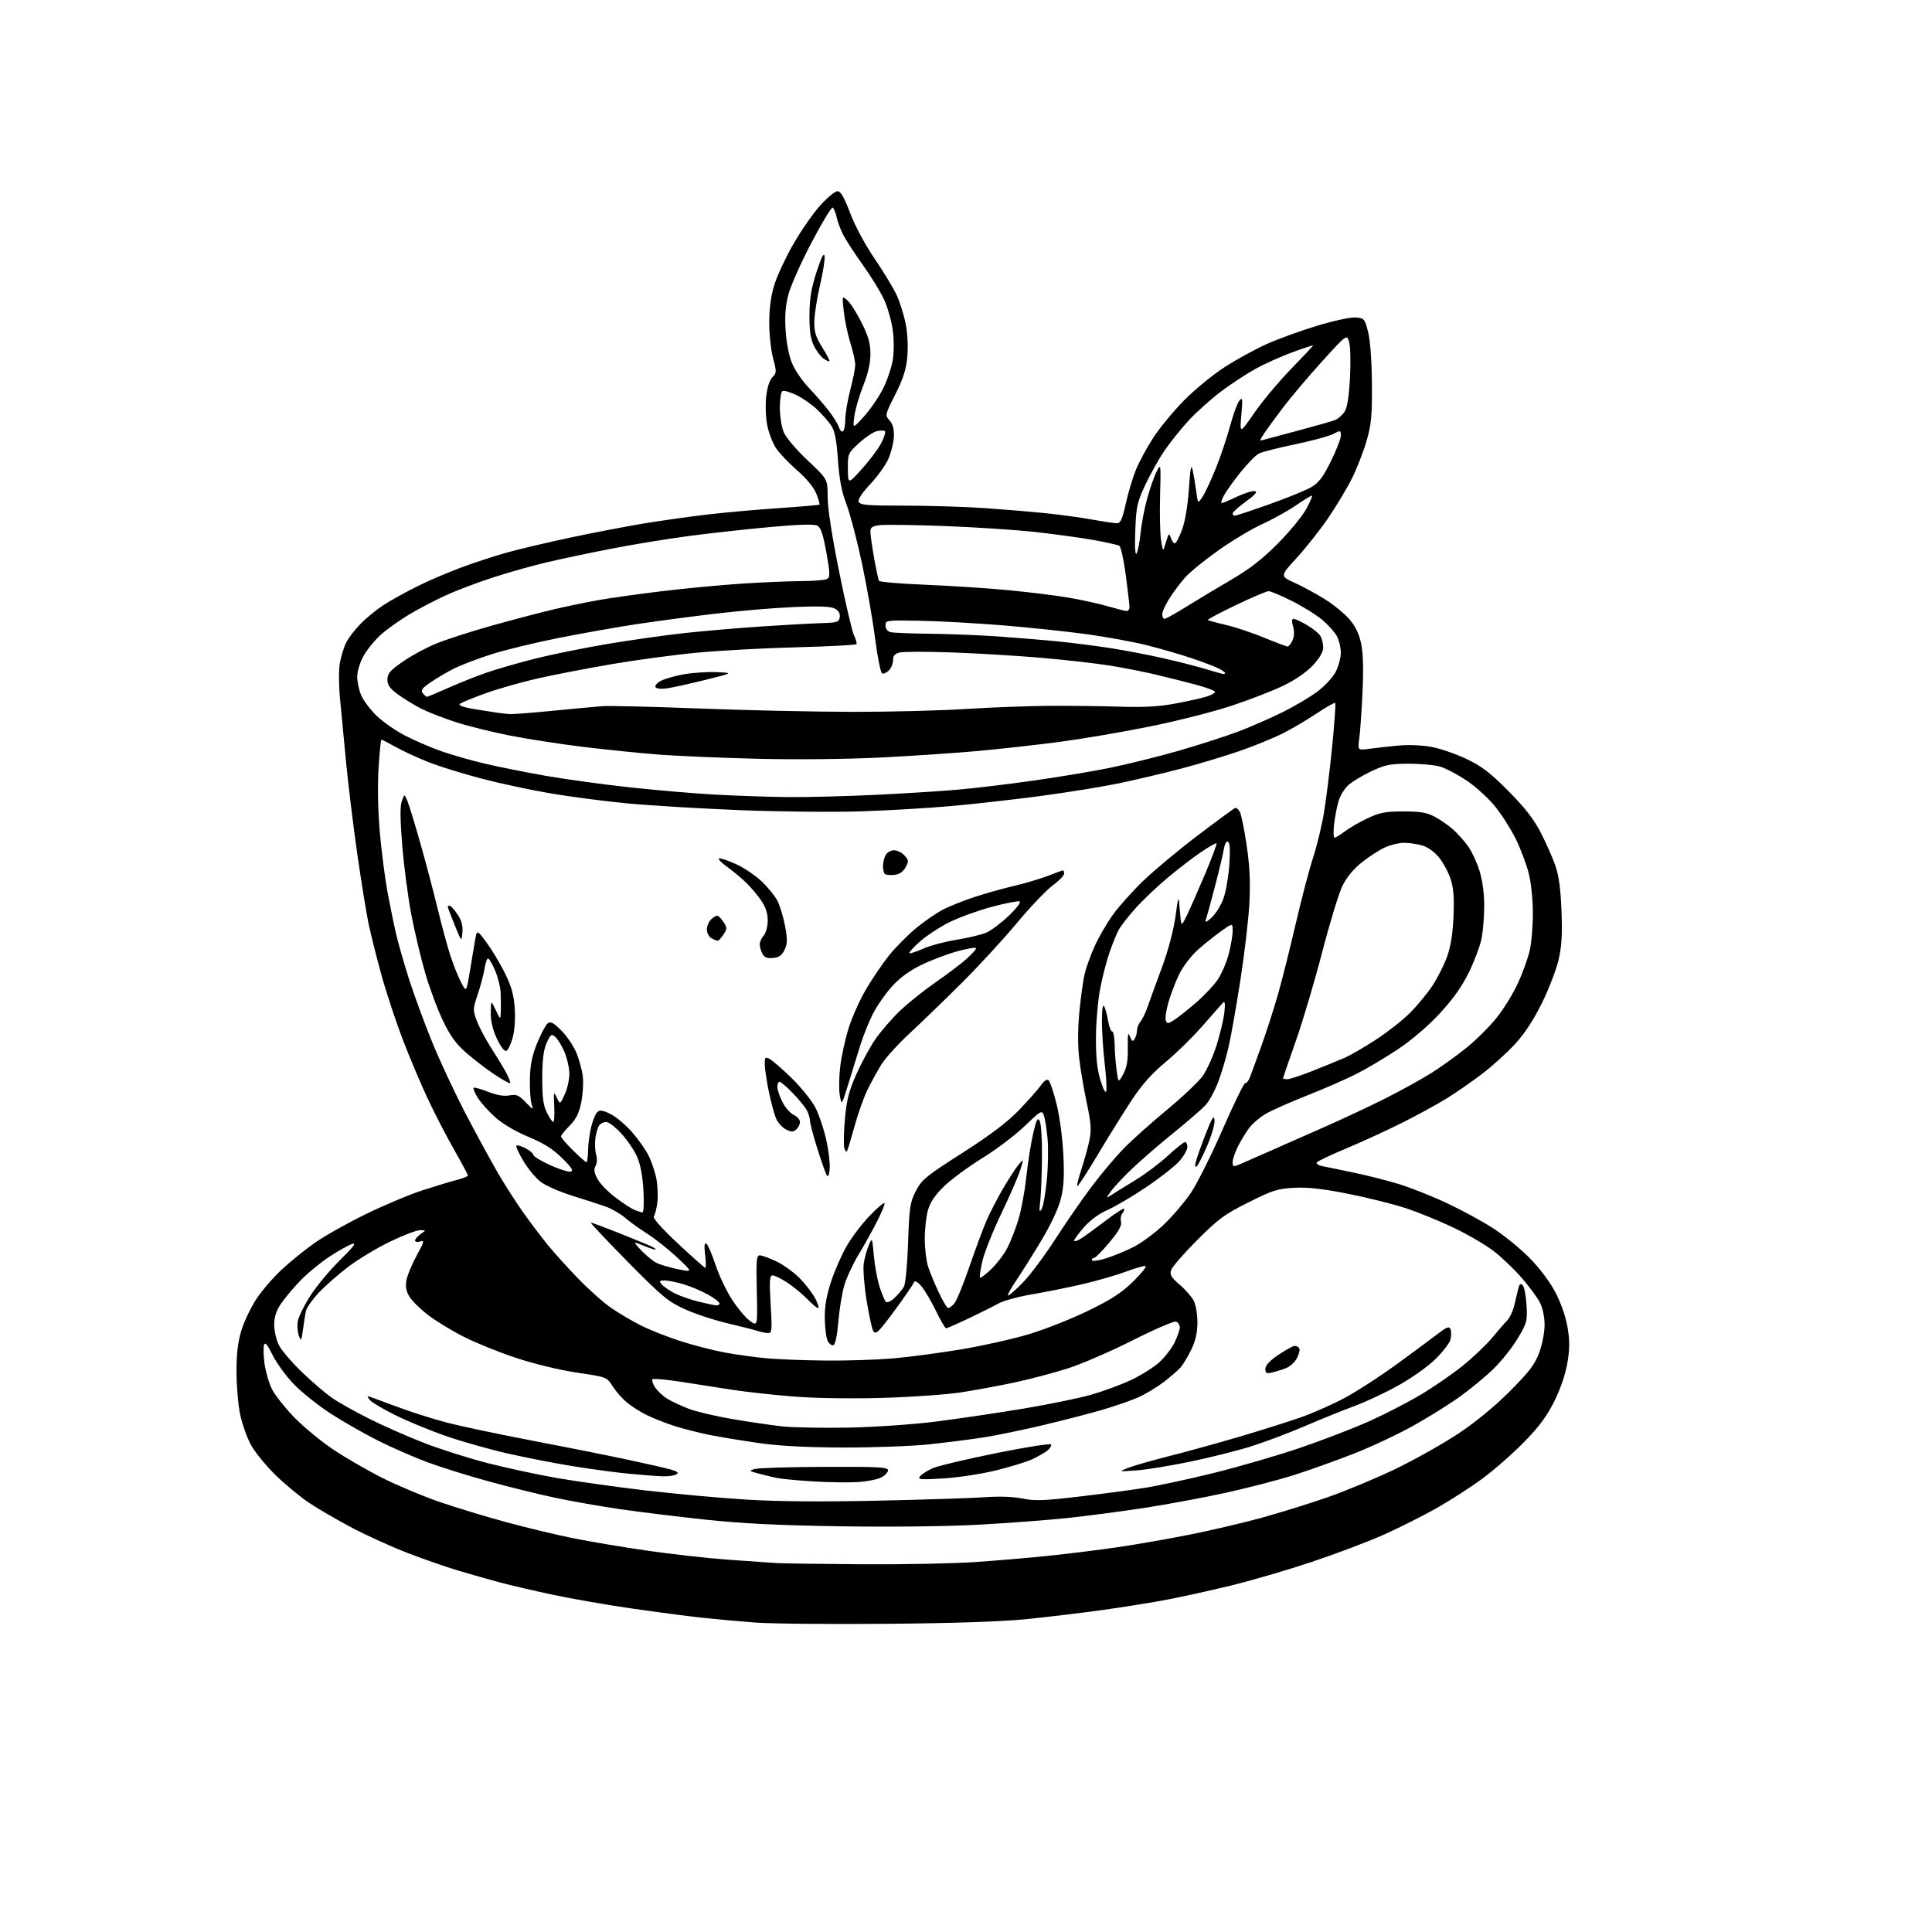 <?xml version="1.0" encoding="UTF-8" standalone="no"?>
<svg 
  version="1.1" 
  xmlns="http://www.w3.org/2000/svg" 
  xmlns:xlink="http://www.w3.org/1999/xlink" 
  xmlns:svg="http://www.w3.org/2000/svg"
  xmlns:rdf="http://www.w3.org/1999/02/22-rdf-syntax-ns#"
  xmlns:cc="http://creativecommons.org/ns#"
  xmlns:dc="http://purl.org/dc/elements/1.1/"
  viewBox="0 0 768 768"
  width="768"
  height="768"
>
<style>svg {background-color: white; }</style>"
<path stroke="none" fill="black" fill-rule="evenodd" d="M352.50,645.49C329.95,645.69 306.32,645.46 300.00,644.98C293.68,644.50 284.00,643.61 278.50,643.01C273.00,642.40 260.62,640.77 251.00,639.38C241.38,638.00 227.39,635.56 219.92,633.97C212.45,632.39 202.78,630.13 198.42,628.96C194.06,627.78 186.68,625.68 182.00,624.29C177.32,622.89 168.32,619.76 162.00,617.32C155.68,614.89 145.78,610.40 140.00,607.35C134.22,604.30 126.58,599.86 123.00,597.49C119.42,595.11 113.35,590.09 109.50,586.33C105.65,582.56 101.24,577.14 99.70,574.27C98.17,571.41 96.26,566.01 95.47,562.28C94.68,558.55 94.03,550.93 94.02,545.36C94.00,537.98 94.55,533.43 96.01,528.71C97.11,525.13 99.83,519.49 102.04,516.18C104.25,512.87 108.80,507.63 112.15,504.52C115.50,501.42 121.36,496.70 125.17,494.02C128.98,491.34 138.03,486.25 145.30,482.69C152.56,479.14 162.78,474.84 168.00,473.15C173.22,471.46 179.41,469.59 181.75,469.00C184.09,468.41 186.00,467.63 186.00,467.28C186.00,466.92 183.54,462.33 180.54,457.06C177.54,451.80 172.86,442.77 170.15,437.00C167.43,431.23 162.95,420.65 160.20,413.50C157.45,406.35 153.58,394.65 151.61,387.50C149.64,380.35 147.33,371.12 146.47,367.00C145.61,362.88 143.61,350.50 142.03,339.50C140.45,328.50 138.45,312.07 137.57,303.00C136.70,293.93 135.60,282.34 135.12,277.26C134.64,272.13 134.64,265.98 135.11,263.45C135.58,260.94 136.66,257.41 137.52,255.60C138.38,253.79 140.97,250.38 143.29,248.02C145.61,245.65 149.75,242.27 152.50,240.49C155.25,238.72 161.10,235.46 165.50,233.26C169.90,231.05 177.78,227.66 183.00,225.71C188.22,223.76 196.55,221.03 201.50,219.65C206.45,218.27 217.93,215.56 227.00,213.64C236.07,211.71 249.12,209.21 256.00,208.08C262.88,206.95 274.12,205.36 281.00,204.55C287.88,203.74 300.68,202.59 309.46,202.00C318.23,201.40 325.57,200.77 325.75,200.58C325.93,200.40 325.36,198.43 324.47,196.21C323.46,193.70 320.58,190.19 316.85,186.95C313.55,184.08 309.77,180.10 308.44,178.09C307.12,176.09 305.56,171.99 304.97,168.98C304.39,165.96 304.20,160.86 304.57,157.64C304.97,154.02 305.92,151.08 307.04,149.96C308.74,148.26 308.76,147.80 307.29,142.33C306.44,139.12 305.76,132.68 305.78,128.00C305.81,122.31 306.51,117.35 307.88,113.00C309.01,109.42 312.39,102.22 315.38,97.00C318.38,91.78 323.15,84.91 325.98,81.75C328.82,78.59 331.93,76.00 332.90,76.00C334.19,76.00 335.54,78.33 337.97,84.75C339.95,89.96 343.92,97.34 347.79,103.00C351.37,108.22 355.32,114.79 356.57,117.60C357.82,120.40 359.39,125.48 360.06,128.90C360.77,132.49 361.02,137.92 360.67,141.80C360.21,146.89 359.06,150.49 355.90,156.77C351.79,164.92 351.75,165.07 353.61,167.12C354.92,168.57 355.44,170.52 355.33,173.53C355.23,175.91 354.25,179.91 353.14,182.43C352.02,184.94 348.78,189.46 345.94,192.47C342.63,195.97 340.98,198.50 341.35,199.47C341.85,200.76 344.69,201.00 359.72,201.01C369.50,201.01 383.80,201.45 391.50,201.98C399.20,202.52 410.23,203.44 416.00,204.04C421.77,204.64 430.04,205.78 434.36,206.57C438.68,207.36 443.03,208.00 444.01,208.00C445.43,208.00 446.15,206.39 447.51,200.25C448.45,195.99 450.25,189.95 451.50,186.84C452.76,183.73 455.86,177.97 458.40,174.06C460.93,170.14 466.49,163.40 470.75,159.09C475.01,154.78 482.32,148.80 487.00,145.81C491.68,142.81 499.15,138.73 503.61,136.73C508.07,134.73 517.06,131.47 523.58,129.50C530.26,127.47 536.97,126.03 538.95,126.20C542.31,126.49 542.52,126.74 543.85,132.00C544.69,135.33 545.28,143.40 545.36,152.50C545.45,165.29 545.14,168.65 543.23,175.29C541.99,179.58 539.35,186.33 537.36,190.29C535.37,194.26 531.12,201.32 527.92,206.00C524.72,210.68 519.11,217.77 515.46,221.76C508.81,229.03 508.81,229.03 514.66,231.68C517.87,233.14 523.31,236.10 526.75,238.25C530.18,240.41 534.55,243.99 536.45,246.22C538.82,248.98 540.28,252.03 541.09,255.88C541.87,259.61 542.05,266.12 541.62,275.20C541.27,282.73 540.69,291.01 540.33,293.59C539.69,298.30 539.69,298.30 544.59,297.62C547.29,297.25 552.53,296.67 556.23,296.34C560.10,295.99 565.64,296.25 569.23,296.94C572.68,297.61 578.88,299.76 583.00,301.72C588.95,304.54 592.37,307.16 599.55,314.39C606.02,320.90 609.67,325.57 612.35,330.75C614.42,334.73 617.03,340.58 618.16,343.75C619.65,347.92 620.35,352.93 620.71,362.00C621.08,371.46 620.81,376.20 619.57,381.50C618.68,385.35 615.75,393.00 613.06,398.50C609.86,405.06 606.21,410.67 602.45,414.81C599.30,418.28 593.29,423.74 589.09,426.93C584.89,430.13 578.42,434.60 574.71,436.87C570.99,439.15 563.13,443.43 557.23,446.39C551.33,449.34 541.44,453.89 535.24,456.49C529.05,459.08 523.75,461.60 523.45,462.07C523.16,462.55 523.95,463.17 525.21,463.46C526.47,463.74 531.88,464.86 537.24,465.95C542.59,467.04 550.92,469.12 555.74,470.58C560.56,472.03 569.45,475.56 575.50,478.42C581.55,481.28 589.88,485.84 594.00,488.55C598.12,491.25 604.44,496.44 608.04,500.07C611.94,504.00 616.07,509.51 618.27,513.69C620.51,517.95 622.42,523.42 623.12,527.60C624.03,532.98 624.02,536.12 623.04,541.85C622.26,546.43 620.29,552.19 617.80,557.16C614.86,563.04 611.69,567.29 605.66,573.42C601.17,577.99 593.77,584.47 589.21,587.83C584.64,591.19 576.52,596.42 571.16,599.46C565.79,602.50 556.29,607.27 550.05,610.07C543.81,612.86 530.78,617.78 521.10,621.00C511.42,624.22 496.98,628.43 489.00,630.36C481.02,632.29 469.77,634.77 464.00,635.87C458.23,636.97 446.87,638.80 438.76,639.94C430.65,641.07 417.15,642.70 408.76,643.56C398.50,644.62 380.08,645.25 352.50,645.49zM342.67,621.82C358.71,621.92 378.74,621.54 387.17,620.97C395.60,620.41 409.02,619.27 417.00,618.43C424.98,617.60 437.44,616.05 444.71,614.98C451.97,613.91 464.79,611.66 473.21,609.98C481.62,608.29 494.31,605.32 501.41,603.37C508.52,601.42 520.22,597.79 527.41,595.30C534.61,592.81 546.80,587.74 554.50,584.04C562.20,580.33 573.45,574.03 579.50,570.02C586.50,565.39 593.99,559.24 600.11,553.12C607.94,545.27 610.11,542.43 611.86,537.71C613.04,534.52 614.00,529.57 614.00,526.67C614.00,523.55 613.25,519.96 612.16,517.82C611.15,515.84 607.89,511.41 604.91,507.98C601.94,504.55 596.91,499.75 593.74,497.31C590.57,494.87 583.37,490.67 577.74,487.98C572.11,485.29 563.45,481.78 558.50,480.17C553.55,478.56 543.31,476.02 535.73,474.52C525.87,472.56 519.86,471.89 514.55,472.16C507.94,472.49 505.93,473.13 496.31,477.94C486.81,482.69 484.34,484.51 475.88,492.97C470.59,498.26 465.94,503.62 465.54,504.87C464.95,506.74 465.56,507.79 468.93,510.68C471.20,512.61 473.72,515.48 474.53,517.05C475.34,518.62 476.00,522.51 475.99,525.70C475.98,529.79 475.26,532.97 473.55,536.50C472.21,539.25 470.29,542.44 469.28,543.59C468.27,544.74 465.22,547.37 462.50,549.45C459.78,551.52 455.24,554.25 452.41,555.50C449.57,556.75 443.26,558.94 438.38,560.37C433.50,561.80 422.98,564.53 415.00,566.43C407.02,568.34 396.23,570.57 391.00,571.39C385.77,572.21 375.88,573.46 369.00,574.18C362.12,574.89 346.82,575.44 335.00,575.41C320.30,575.36 309.70,574.79 301.50,573.61C294.90,572.66 286.12,571.22 282.00,570.40C277.88,569.57 271.57,567.96 268.00,566.81C264.43,565.66 259.43,563.68 256.89,562.42C254.36,561.15 250.83,558.89 249.05,557.39C247.27,555.89 244.78,553.03 243.52,551.03C241.23,547.40 241.22,547.40 229.36,545.64C222.41,544.61 212.38,542.19 205.13,539.78C198.32,537.53 188.89,533.71 184.17,531.30C179.45,528.89 173.13,525.03 170.13,522.71C167.12,520.40 163.83,517.15 162.80,515.50C161.47,513.36 161.11,511.50 161.54,509.00C161.87,507.07 163.70,502.65 165.59,499.18C168.65,493.58 168.81,492.93 167.02,493.49C165.90,493.85 165.00,493.68 165.00,493.12C165.00,492.57 166.00,491.41 167.22,490.56C169.45,489.00 169.45,489.00 166.97,489.01C165.61,489.02 160.32,491.04 155.20,493.49C150.09,495.95 142.63,500.42 138.63,503.43C134.64,506.44 129.28,511.14 126.72,513.86C124.17,516.59 121.86,519.88 121.60,521.16C121.33,522.45 120.81,525.75 120.44,528.50C119.83,533.04 119.68,533.27 118.81,531.00C118.28,529.62 118.08,527.05 118.36,525.28C118.64,523.51 120.93,518.86 123.46,514.95C125.99,511.04 131.31,504.67 135.28,500.78C140.52,495.66 141.81,493.93 140.00,494.49C138.62,494.92 134.57,497.18 131.00,499.51C127.42,501.85 122.18,506.17 119.34,509.13C116.51,512.08 113.02,516.25 111.59,518.39C109.78,521.10 109.00,523.61 109.00,526.68C109.00,529.10 109.86,532.75 110.90,534.79C111.95,536.83 116.11,541.68 120.15,545.56C124.19,549.45 129.63,554.08 132.24,555.85C134.84,557.63 141.40,561.29 146.82,564.01C152.24,566.72 161.91,570.99 168.33,573.50C174.74,576.00 186.15,579.63 193.69,581.57C201.23,583.50 213.61,586.17 221.20,587.50C228.80,588.83 244.57,591.05 256.26,592.43C267.94,593.80 286.05,595.46 296.50,596.10C309.33,596.90 326.54,597.03 349.50,596.53C368.20,596.12 387.32,595.50 392.00,595.14C397.24,594.75 402.77,594.96 406.42,595.69C411.38,596.69 415.02,596.57 428.92,594.92C438.04,593.85 449.77,592.29 455.00,591.46C460.23,590.63 472.60,587.96 482.50,585.52C492.40,583.08 507.76,578.61 516.64,575.60C525.52,572.58 537.89,567.82 544.14,565.03C550.39,562.23 559.66,557.46 564.74,554.43C569.82,551.40 577.33,546.23 581.41,542.94C585.50,539.65 590.79,534.62 593.17,531.76C595.55,528.90 598.26,525.78 599.20,524.83C600.13,523.88 601.32,521.39 601.85,519.30C602.37,517.21 603.09,514.20 603.46,512.61C603.95,510.41 604.39,509.99 605.27,510.87C605.91,511.51 606.61,515.07 606.82,518.78C607.18,525.13 606.98,525.90 603.35,531.99C601.23,535.55 596.93,540.98 593.78,544.05C590.64,547.12 584.56,552.15 580.28,555.22C576.00,558.30 567.55,563.56 561.50,566.92C555.45,570.28 544.88,575.23 538.00,577.92C531.12,580.61 520.55,584.39 514.50,586.32C508.45,588.25 496.30,591.41 487.50,593.35C478.70,595.29 464.07,598.01 455.00,599.40C445.93,600.79 432.20,602.59 424.50,603.42C416.80,604.24 400.92,605.44 389.22,606.08C376.58,606.77 354.26,607.04 334.22,606.73C309.80,606.36 294.98,605.63 280.50,604.09C269.50,602.91 254.20,601.04 246.50,599.92C238.80,598.80 227.27,596.78 220.89,595.43C214.50,594.09 202.57,591.15 194.39,588.91C186.20,586.67 175.22,583.24 170.00,581.30C164.78,579.35 156.03,575.54 150.57,572.82C145.11,570.10 136.51,565.20 131.46,561.93C126.41,558.65 119.77,553.34 116.69,550.12C113.62,546.90 109.86,541.71 108.33,538.60C106.32,534.51 105.39,533.40 104.96,534.61C104.64,535.54 104.73,538.93 105.17,542.16C105.62,545.39 106.95,549.94 108.14,552.27C109.32,554.60 113.27,559.58 116.90,563.35C120.53,567.11 127.53,572.90 132.46,576.20C137.39,579.50 146.24,584.61 152.14,587.57C158.03,590.52 168.12,594.76 174.56,596.98C181.00,599.20 192.85,602.81 200.89,604.99C208.92,607.18 220.90,610.06 227.50,611.40C234.10,612.74 247.38,614.97 257.00,616.37C266.62,617.76 281.02,619.38 289.00,619.97C296.98,620.55 305.75,621.17 308.50,621.34C311.25,621.50 326.63,621.72 342.67,621.82zM341.00,589.15C337.43,589.38 329.49,589.26 323.36,588.89C317.23,588.51 310.70,587.90 308.86,587.52C307.01,587.14 303.70,586.35 301.50,585.76C297.73,584.75 297.64,584.65 300.00,583.94C301.38,583.53 313.86,583.15 327.75,583.10C349.38,583.01 353.00,583.21 353.00,584.47C353.00,585.29 351.76,586.58 350.25,587.34C348.74,588.11 344.57,588.92 341.00,589.15zM375.00,587.70C365.72,588.25 364.64,588.15 365.74,586.82C366.43,585.99 368.68,584.56 370.74,583.65C372.81,582.73 384.18,580.03 396.00,577.64C407.82,575.25 417.66,573.71 417.85,574.21C418.05,574.72 417.37,575.80 416.35,576.62C415.33,577.44 412.66,578.98 410.41,580.04C408.16,581.09 401.63,583.11 395.91,584.51C390.18,585.92 380.77,587.35 375.00,587.70zM263.50,586.85C261.30,586.78 255.45,586.35 250.50,585.88C245.55,585.41 235.65,584.10 228.50,582.96C221.35,581.83 209.43,579.52 202.00,577.83C194.57,576.15 183.32,572.96 177.00,570.75C170.68,568.54 161.65,564.81 156.95,562.45C152.24,560.10 147.80,557.46 147.07,556.59C146.35,555.71 145.95,555.00 146.20,555.00C146.44,555.00 151.37,556.78 157.14,558.96C162.92,561.13 172.11,564.07 177.57,565.49C183.03,566.91 198.07,570.09 211.00,572.56C223.93,575.03 240.80,578.39 248.50,580.03C256.20,581.67 264.26,583.50 266.41,584.09C269.30,584.90 269.95,585.42 268.91,586.08C268.13,586.57 265.70,586.92 263.50,586.85zM451.73,584.51C444.50,585.03 444.50,585.03 448.50,583.48C450.70,582.62 457.90,580.56 464.50,578.90C471.10,577.23 483.44,573.83 491.93,571.34C500.42,568.85 511.67,565.31 516.93,563.47C522.19,561.64 530.47,557.95 535.33,555.26C540.19,552.58 549.19,546.71 555.33,542.23C561.47,537.74 568.64,532.44 571.25,530.44C575.18,527.43 576.10,527.09 576.60,528.41C576.94,529.29 576.93,531.13 576.59,532.50C576.25,533.87 573.55,537.37 570.60,540.28C567.60,543.23 561.07,547.86 555.80,550.78C550.62,553.65 542.80,557.31 538.44,558.92C534.07,560.52 525.20,564.10 518.73,566.89C512.25,569.67 502.58,573.32 497.23,574.99C491.88,576.67 481.08,579.38 473.23,581.01C465.38,582.65 455.71,584.22 451.73,584.51zM337.50,567.49C348.33,567.26 363.38,566.21 372.50,565.04C381.30,563.91 396.73,561.62 406.80,559.95C416.86,558.28 429.01,555.79 433.80,554.41C438.58,553.04 445.71,550.41 449.63,548.57C453.55,546.72 458.59,543.56 460.82,541.54C463.05,539.52 465.81,535.96 466.94,533.62C468.07,531.28 469.00,528.60 469.00,527.65C469.00,526.71 468.34,525.68 467.53,525.37C466.72,525.06 458.96,528.40 450.28,532.79C441.60,537.17 430.02,542.19 424.55,543.94C419.07,545.69 409.62,548.19 403.55,549.50C397.47,550.80 387.77,552.60 382.00,553.49C376.23,554.38 362.05,555.37 350.50,555.69C337.74,556.05 323.81,555.82 315.00,555.11C307.02,554.46 296.23,553.26 291.00,552.45C285.77,551.63 276.67,550.21 270.77,549.30C264.86,548.38 259.74,547.93 259.38,548.28C259.02,548.64 259.49,550.10 260.42,551.52C261.35,552.93 263.55,554.98 265.30,556.06C267.06,557.13 270.94,558.93 273.92,560.06C276.91,561.18 284.60,562.99 291.02,564.08C297.45,565.18 306.26,566.48 310.60,566.97C314.95,567.47 327.05,567.70 337.50,567.49zM505.75,545.57C503.42,546.12 503.00,545.90 503.00,544.13C503.00,542.74 504.73,540.89 508.24,538.53C511.12,536.59 514.02,535.00 514.68,535.00C515.34,535.00 516.15,535.44 516.48,535.97C516.81,536.50 516.41,538.24 515.59,539.83C514.77,541.42 512.84,543.22 511.30,543.82C509.76,544.43 507.26,545.22 505.75,545.57zM328.50,540.85C336.75,540.92 348.68,540.53 355.00,539.99C361.32,539.44 373.45,537.83 381.95,536.42C390.45,535.00 402.60,532.28 408.95,530.38C415.30,528.48 425.92,524.28 432.55,521.05C441.86,516.51 445.95,513.85 450.48,509.39C453.71,506.22 455.90,503.47 455.35,503.28C454.81,503.10 451.41,504.06 447.81,505.42C444.21,506.77 436.59,508.99 430.88,510.34C425.17,511.69 416.00,513.54 410.50,514.47C405.00,515.39 398.93,517.03 397.00,518.11C395.07,519.19 389.74,521.85 385.15,524.04C380.56,526.22 376.48,528.00 376.09,528.00C375.70,528.00 373.88,524.88 372.03,521.06C370.18,517.25 367.59,512.86 366.28,511.31C364.79,509.57 363.69,508.95 363.38,509.68C363.11,510.32 360.69,513.92 358.01,517.68C355.33,521.43 352.00,525.85 350.60,527.50C348.59,529.87 347.86,530.21 347.14,529.13C346.64,528.37 345.44,522.87 344.48,516.90C343.52,510.92 343.02,504.30 343.36,502.16C343.70,500.03 344.59,496.83 345.34,495.05C346.69,491.83 346.70,491.85 347.37,499.16C347.73,503.20 348.76,508.75 349.64,511.50C350.52,514.25 351.63,516.92 352.11,517.44C352.63,518.00 354.00,517.41 355.58,515.94C357.01,514.60 358.70,512.60 359.32,511.50C359.96,510.37 360.69,502.72 360.98,493.97C361.46,479.85 361.74,477.98 364.06,473.47C366.38,468.94 368.01,467.60 382.52,458.33C393.70,451.18 400.38,446.13 405.01,441.33C408.63,437.57 412.55,433.15 413.73,431.50C415.17,429.47 416.20,428.83 416.89,429.51C417.45,430.06 418.87,434.34 420.03,439.01C421.22,443.79 422.38,452.52 422.70,459.00C423.12,467.75 422.87,471.99 421.65,476.75C420.68,480.51 417.59,487.07 413.87,493.25C410.47,498.89 405.95,506.09 403.81,509.25C401.67,512.41 400.30,515.00 400.75,515.00C401.20,515.00 403.87,512.64 406.69,509.75C409.51,506.86 415.30,499.10 419.55,492.50C423.81,485.90 430.35,476.45 434.08,471.50C437.82,466.55 443.52,459.80 446.74,456.50C449.97,453.20 457.65,446.32 463.82,441.22C469.99,436.11 476.38,430.08 478.02,427.81C479.67,425.54 482.17,420.04 483.58,415.59C484.99,411.14 486.39,405.25 486.70,402.50C487.07,399.19 486.92,397.84 486.27,398.50C485.72,399.05 482.07,403.17 478.16,407.66C474.25,412.15 467.60,418.68 463.38,422.16C458.05,426.57 454.00,431.09 450.08,437.00C446.98,441.68 440.89,451.46 436.54,458.74C432.20,466.02 428.45,471.79 428.22,471.55C427.99,471.32 428.73,468.29 429.87,464.81C431.02,461.34 432.44,456.21 433.03,453.41C433.92,449.17 433.75,446.64 432.00,438.41C430.85,432.96 429.49,424.97 428.99,420.66C428.40,415.70 428.44,408.93 429.07,402.19C429.63,396.34 430.58,389.52 431.19,387.03C431.79,384.54 433.57,379.64 435.13,376.15C436.69,372.66 439.95,367.04 442.37,363.65C444.80,360.27 450.32,354.11 454.64,349.97C458.96,345.82 468.71,337.72 476.29,331.97C483.88,326.21 490.49,321.36 490.98,321.19C491.47,321.02 492.32,321.73 492.87,322.76C493.43,323.79 494.64,329.78 495.57,336.07C496.79,344.36 497.09,350.66 496.65,359.00C496.32,365.32 494.72,379.05 493.09,389.51C491.46,399.96 489.37,411.88 488.43,415.99C487.50,420.11 485.63,426.41 484.29,429.99C482.95,433.57 480.65,437.79 479.18,439.36C477.70,440.94 472.00,445.87 466.50,450.32C461.00,454.77 453.64,461.13 450.15,464.46C446.65,467.78 442.83,471.85 441.66,473.50C439.53,476.50 439.53,476.50 442.02,474.89C443.38,474.01 447.65,471.36 451.50,469.01C455.35,466.66 461.11,462.32 464.31,459.37C467.50,456.41 470.54,454.00 471.06,454.00C471.58,454.00 472.00,454.88 472.00,455.97C472.00,457.05 470.56,459.57 468.80,461.58C467.03,463.59 461.05,468.27 455.50,472.00C449.96,475.72 443.06,479.78 440.17,481.02C436.98,482.39 433.37,485.04 430.96,487.78C428.78,490.26 427.00,492.68 427.00,493.16C427.00,493.65 428.24,493.27 429.75,492.32C431.26,491.37 435.61,488.21 439.42,485.30C443.22,482.39 446.55,480.22 446.81,480.48C447.07,480.74 446.79,481.55 446.18,482.28C445.58,483.01 445.33,484.53 445.62,485.66C446.00,487.12 444.70,489.45 441.04,493.85C438.23,497.23 435.49,500.00 434.96,500.00C434.43,500.00 434.00,500.43 434.00,500.95C434.00,501.47 436.36,501.19 439.25,500.33C442.14,499.48 447.18,497.42 450.46,495.77C453.74,494.11 459.26,490.04 462.72,486.71C466.18,483.39 471.01,477.71 473.45,474.09C475.89,470.46 481.58,459.08 486.09,448.78C490.60,438.48 494.62,430.26 495.03,430.52C495.43,430.77 496.26,429.74 496.86,428.24C497.45,426.73 499.54,421.02 501.50,415.55C503.46,410.08 506.35,401.08 507.94,395.55C509.53,390.02 512.71,377.40 515.00,367.50C517.29,357.60 520.42,345.68 521.95,341.00C523.48,336.32 525.44,328.23 526.31,323.00C527.18,317.77 528.64,305.94 529.56,296.70C530.48,287.46 531.02,279.69 530.77,279.44C530.51,279.18 527.20,281.05 523.41,283.59C519.62,286.14 513.56,289.71 509.93,291.53C506.31,293.36 498.66,296.49 492.92,298.49C487.19,300.48 476.65,303.66 469.50,305.54C462.35,307.42 451.10,310.08 444.50,311.44C437.90,312.80 423.95,315.05 413.50,316.44C403.05,317.83 387.07,319.62 378.00,320.43C368.93,321.24 352.73,322.19 342.00,322.53C331.27,322.88 309.90,322.67 294.50,322.06C279.10,321.45 259.07,320.26 250.00,319.42C240.93,318.57 226.97,316.77 219.00,315.41C211.03,314.05 198.58,311.39 191.34,309.49C184.10,307.60 174.65,304.66 170.34,302.96C166.03,301.25 160.14,298.54 157.27,296.93C154.39,295.32 151.84,294.00 151.61,294.00C151.38,294.00 150.88,299.14 150.48,305.41C150.05,312.33 150.24,322.28 150.97,330.66C151.63,338.27 153.01,349.00 154.02,354.50C155.04,360.00 156.61,367.65 157.51,371.50C158.42,375.35 160.74,383.45 162.68,389.50C164.62,395.55 168.67,406.57 171.69,414.00C174.70,421.43 180.80,434.48 185.25,443.00C189.70,451.52 195.60,462.32 198.35,467.00C201.10,471.68 205.61,478.65 208.36,482.50C211.11,486.35 215.38,491.98 217.85,495.00C220.31,498.02 225.74,504.03 229.92,508.34C234.09,512.65 239.97,517.87 243.00,519.95C246.03,522.03 251.31,525.15 254.75,526.88C258.19,528.61 265.17,531.38 270.25,533.03C275.34,534.68 283.30,536.74 287.95,537.61C292.60,538.48 300.25,539.54 304.95,539.96C309.65,540.38 320.25,540.78 328.50,540.85zM331.32,534.73C330.67,534.95 329.65,534.22 329.06,533.12C328.47,532.01 327.94,528.05 327.87,524.31C327.78,519.43 328.49,515.23 330.35,509.50C331.78,505.10 334.65,498.61 336.72,495.07C338.80,491.54 342.88,486.19 345.79,483.20C348.70,480.20 351.30,477.97 351.58,478.25C351.86,478.52 350.60,481.67 348.79,485.25C346.98,488.83 343.63,494.85 341.35,498.63C339.07,502.41 336.48,507.99 335.60,511.02C334.72,514.05 333.66,520.53 333.25,525.43C332.80,530.79 332.03,534.49 331.32,534.73zM305.25,529.92C304.29,529.88 302.38,529.48 301.00,529.03C299.62,528.58 294.23,527.21 289.00,525.98C283.77,524.76 276.18,522.23 272.12,520.38C265.54,517.37 263.11,515.35 249.46,501.51C241.05,492.98 234.49,486.00 234.87,486.00C235.26,486.00 239.60,487.60 244.53,489.56C249.47,491.52 255.19,493.84 257.26,494.72C259.33,495.59 260.86,496.47 260.66,496.67C260.47,496.87 258.68,496.35 256.69,495.51C254.69,494.68 252.80,494.00 252.48,494.00C252.16,494.00 253.39,495.51 255.20,497.36C257.02,499.20 259.59,501.29 260.93,501.99C262.26,502.69 266.08,503.82 269.41,504.51C275.45,505.75 275.45,505.75 269.25,499.92C265.83,496.71 260.44,492.43 257.27,490.41C254.10,488.39 250.08,485.50 248.36,483.99C246.63,482.48 243.25,480.54 240.86,479.67C238.46,478.81 232.52,476.88 227.66,475.38C222.79,473.87 217.17,471.44 215.16,469.97C213.15,468.49 209.97,464.73 208.11,461.61C206.25,458.50 204.97,455.70 205.27,455.40C205.57,455.10 207.21,455.57 208.91,456.45C210.61,457.33 212.00,458.52 212.00,459.09C212.00,459.66 214.97,461.47 218.60,463.12C222.23,464.76 225.94,465.94 226.85,465.73C228.10,465.44 227.28,464.14 223.45,460.37C219.78,456.74 216.15,454.45 210.10,451.94C205.12,449.88 199.86,446.78 196.95,444.21C194.29,441.85 191.13,438.33 189.94,436.40C188.75,434.47 187.99,432.68 188.26,432.41C188.52,432.14 191.09,432.85 193.97,433.99C197.46,435.36 200.30,435.85 202.47,435.44C205.27,434.91 206.20,435.31 208.96,438.16C211.93,441.25 212.11,441.31 211.34,439.00C210.88,437.62 210.56,433.12 210.64,429.00C210.74,423.41 211.46,419.79 213.47,414.80C214.96,411.12 216.83,407.56 217.63,406.89C218.82,405.90 219.80,406.38 222.98,409.48C225.12,411.57 227.83,415.50 228.99,418.20C230.16,420.91 231.36,425.25 231.67,427.85C231.98,430.45 231.69,435.17 231.03,438.34C230.14,442.62 228.96,444.97 226.42,447.51C224.54,449.39 223.00,451.30 223.00,451.75C223.00,452.21 225.15,454.70 227.78,457.29C230.42,459.88 232.82,462.00 233.13,462.00C233.43,462.00 233.71,459.96 233.75,457.46C233.79,454.96 234.35,450.71 235.00,448.01C235.65,445.31 236.78,442.60 237.51,441.99C238.51,441.16 239.84,441.39 242.82,442.91C245.00,444.02 248.79,447.23 251.25,450.04C253.71,452.84 256.68,457.07 257.86,459.43C259.03,461.79 260.42,465.93 260.93,468.64C261.45,471.35 261.61,475.58 261.30,478.04C260.99,480.49 260.36,482.97 259.91,483.55C259.40,484.20 263.05,488.31 269.47,494.30C275.18,499.64 280.09,504.00 280.38,504.00C280.67,504.00 280.63,501.68 280.30,498.84C279.87,495.27 280.02,493.89 280.76,494.35C281.36,494.72 283.00,498.51 284.42,502.77C285.84,507.04 288.83,513.32 291.07,516.74C293.30,520.16 296.48,523.92 298.14,525.10C301.16,527.25 301.16,527.25 300.83,513.12C300.55,501.08 300.72,499.00 302.00,499.01C302.82,499.01 305.75,500.07 308.50,501.36C311.25,502.65 315.45,505.66 317.83,508.05C320.21,510.44 323.03,514.11 324.10,516.20C325.17,518.29 325.67,520.00 325.22,520.00C324.76,520.00 322.84,518.40 320.95,516.44C319.05,514.47 315.51,511.55 313.08,509.94C310.65,508.32 307.99,507.00 307.18,507.00C305.92,507.00 305.79,508.71 306.35,518.50C306.96,529.06 306.87,529.99 305.25,529.92zM376.90,520.00C377.33,520.00 378.42,519.19 379.32,518.20C380.21,517.21 382.95,510.54 385.41,503.38C387.86,496.21 390.98,487.83 392.35,484.75C393.71,481.67 396.63,476.06 398.84,472.28C401.05,468.50 403.78,464.30 404.91,462.95C406.96,460.50 406.96,460.50 405.60,465.00C404.84,467.48 401.47,475.25 398.10,482.27C394.73,489.30 391.32,497.83 390.52,501.23C389.73,504.63 389.30,507.63 389.56,507.89C389.82,508.15 391.87,506.60 394.10,504.44C396.34,502.27 399.21,498.48 400.47,496.00C401.74,493.52 403.69,488.52 404.81,484.88C405.94,481.23 407.36,473.58 407.97,467.88C408.59,462.17 409.81,454.41 410.69,450.62C411.99,445.00 412.46,444.08 413.30,445.57C413.86,446.57 414.27,453.04 414.20,459.94C414.14,466.85 413.83,474.75 413.50,477.50C413.04,481.43 413.16,482.12 414.04,480.69C414.66,479.70 415.59,474.53 416.12,469.19C416.64,463.86 416.78,456.35 416.41,452.50C416.05,448.65 415.38,444.51 414.92,443.30C414.14,441.23 413.70,441.48 407.35,447.61C403.65,451.18 396.10,456.90 390.58,460.31C385.06,463.71 378.21,468.75 375.36,471.50C371.72,475.01 369.80,477.84 368.89,481.00C368.18,483.48 367.61,488.65 367.61,492.50C367.62,496.35 368.21,501.30 368.93,503.50C369.65,505.70 371.55,510.31 373.17,513.75C374.78,517.19 376.46,520.00 376.90,520.00zM284.75,518.92C285.44,518.96 286.00,518.59 286.00,518.09C286.00,517.58 283.92,516.01 281.38,514.59C278.84,513.17 274.48,511.33 271.70,510.50C268.91,509.68 265.54,509.00 264.20,509.00C262.09,509.00 261.93,509.22 263.06,510.57C263.78,511.44 266.09,513.02 268.19,514.10C270.30,515.17 274.60,516.68 277.76,517.44C280.92,518.21 284.06,518.87 284.75,518.92zM255.39,481.94C255.88,481.97 256.05,478.06 255.78,473.20C255.45,467.45 254.57,462.81 253.23,459.78C252.10,457.23 249.28,453.09 246.96,450.57C244.64,448.06 241.96,446.00 241.00,446.00C240.03,446.00 238.80,446.56 238.26,447.25C237.72,447.94 237.02,450.18 236.70,452.23C236.39,454.29 236.50,457.25 236.95,458.82C237.43,460.51 237.35,462.41 236.74,463.50C235.98,464.85 236.18,466.18 237.52,468.66C238.50,470.49 241.72,473.81 244.66,476.03C247.59,478.25 251.01,480.47 252.25,480.97C253.49,481.47 254.90,481.90 255.39,481.94zM329.82,464.61C329.62,467.07 329.20,468.04 328.68,467.24C328.23,466.54 326.55,461.82 324.95,456.74C323.35,451.66 322.01,446.60 321.98,445.50C321.95,444.40 321.36,442.47 320.65,441.20C319.95,439.94 317.44,436.90 315.06,434.45C312.69,432.00 310.35,430.00 309.87,430.00C309.39,430.00 309.00,430.92 309.00,432.04C309.00,433.16 309.92,435.88 311.04,438.08C312.16,440.28 314.19,442.58 315.54,443.20C316.89,443.82 318.00,445.09 318.00,446.04C318.00,446.98 317.31,448.33 316.47,449.03C315.22,450.06 314.44,450.04 312.31,448.90C310.87,448.13 309.13,446.15 308.44,444.50C307.75,442.85 306.47,438.03 305.59,433.79C304.72,429.55 304.00,424.70 304.00,423.01C304.00,420.19 304.18,420.03 306.09,421.05C307.24,421.67 311.23,425.17 314.96,428.83C318.68,432.50 322.86,437.75 324.25,440.50C325.63,443.25 327.52,448.92 328.45,453.11C329.38,457.29 329.99,462.47 329.82,464.61zM475.81,463.50C475.06,464.20 474.93,463.71 475.36,461.85C475.71,460.40 477.45,455.45 479.24,450.85C481.80,444.28 482.56,443.07 482.80,445.17C482.98,446.63 481.71,451.13 480.00,455.17C478.29,459.20 476.40,462.95 475.81,463.50zM493.25,462.65C495.04,461.89 500.55,459.46 505.50,457.26C510.45,455.05 519.90,450.88 526.50,447.99C533.10,445.10 543.79,440.09 550.26,436.86C556.73,433.62 565.28,428.90 569.26,426.36C573.24,423.83 579.54,419.28 583.26,416.25C586.98,413.23 592.28,407.91 595.05,404.44C597.81,400.97 601.57,394.84 603.41,390.81C605.25,386.79 607.34,381.02 608.05,378.00C608.77,374.98 609.35,368.23 609.34,363.00C609.33,357.45 608.63,350.80 607.65,347.00C606.73,343.43 604.43,337.35 602.55,333.50C600.66,329.65 596.95,323.83 594.31,320.56C591.66,317.29 586.59,312.67 583.03,310.29C579.47,307.91 574.75,305.42 572.53,304.76C570.31,304.10 564.66,303.57 559.96,303.59C552.55,303.61 550.56,304.02 544.96,306.67C541.41,308.35 537.30,310.85 535.83,312.24C534.36,313.62 532.66,316.50 532.04,318.63C531.42,320.76 530.64,324.86 530.32,327.75C529.99,330.64 530.08,333.00 530.52,333.00C530.95,333.00 532.82,331.85 534.67,330.44C536.52,329.03 540.61,326.68 543.76,325.21C548.58,322.97 550.87,322.55 558.00,322.56C564.82,322.57 567.29,323.01 570.50,324.76C572.70,325.96 575.90,328.19 577.61,329.72C579.33,331.25 581.96,334.17 583.46,336.22C584.96,338.27 587.05,342.69 588.10,346.06C589.29,349.89 590.00,355.12 590.00,360.04C590.00,364.36 589.51,370.29 588.92,373.20C588.32,376.12 586.08,382.10 583.93,386.50C581.26,391.98 577.65,397.09 572.46,402.72C567.79,407.79 561.38,413.29 555.75,417.06C550.72,420.42 543.20,424.89 539.03,426.98C534.87,429.08 526.07,432.92 519.48,435.52C512.89,438.11 505.57,441.36 503.21,442.74C500.85,444.11 497.87,446.65 496.58,448.37C495.28,450.09 493.28,453.39 492.11,455.71C490.95,458.03 490.00,460.84 490.00,461.97C490.00,463.91 490.19,463.95 493.25,462.65zM336.62,457.71C336.38,457.95 335.93,457.33 335.61,456.33C335.30,455.32 335.41,450.23 335.86,445.00C336.52,437.37 337.40,433.86 340.35,427.18C342.37,422.61 345.77,416.31 347.92,413.18C350.06,410.06 354.45,404.98 357.66,401.90C360.87,398.82 367.32,393.65 372.00,390.41C376.68,387.18 382.19,383.00 384.25,381.15C386.31,379.29 388.00,377.40 388.00,376.95C388.00,376.50 384.74,377.01 380.75,378.09C376.76,379.17 370.27,381.62 366.33,383.54C361.45,385.92 357.66,388.69 354.49,392.23C351.92,395.08 348.54,399.96 346.97,403.06C345.41,406.16 343.22,411.58 342.11,415.10C341.01,418.62 338.86,425.55 337.34,430.50C334.57,439.50 334.57,439.50 333.84,435.50C333.44,433.30 333.51,428.12 334.00,423.98C334.49,419.85 336.02,412.87 337.42,408.48C338.81,404.09 341.96,397.12 344.41,393.00C346.86,388.88 350.90,382.94 353.39,379.82C355.88,376.70 360.67,371.85 364.04,369.05C367.41,366.24 372.36,362.84 375.04,361.48C377.73,360.12 383.34,357.89 387.51,356.53C391.68,355.17 398.80,353.17 403.33,352.10C407.87,351.02 413.94,349.21 416.82,348.07C419.71,346.93 422.28,346.00 422.54,346.00C422.79,346.00 423.00,346.59 423.00,347.31C423.00,348.04 420.92,350.17 418.37,352.06C415.82,353.95 409.43,360.68 404.16,367.00C398.89,373.32 389.17,383.90 382.54,390.50C375.92,397.10 366.62,406.10 361.88,410.50C357.14,414.90 352.00,420.52 350.46,423.00C348.92,425.48 346.43,429.98 344.93,433.00C343.43,436.02 341.05,442.72 339.63,447.88C338.22,453.04 336.87,457.47 336.62,457.71zM219.93,446.00C220.31,446.00 220.49,443.19 220.32,439.75C220.04,433.94 220.11,433.70 221.33,436.31C222.65,439.11 222.65,439.11 224.57,434.85C225.64,432.48 226.41,428.73 226.32,426.37C226.23,424.05 225.30,420.20 224.24,417.82C223.19,415.45 221.58,412.88 220.66,412.13C219.19,410.91 218.81,411.19 217.29,414.63C216.05,417.42 215.57,421.28 215.55,428.50C215.54,436.24 215.95,439.35 217.38,442.25C218.40,444.31 219.54,446.00 219.93,446.00zM439.77,433.63C440.00,432.60 439.70,427.57 439.10,422.46C438.49,417.34 438.01,409.86 438.03,405.83C438.05,401.24 438.38,399.06 438.92,400.00C439.39,400.82 440.09,403.41 440.48,405.75C440.86,408.09 441.59,410.00 442.09,410.00C442.59,410.00 443.04,412.36 443.09,415.25C443.14,418.14 443.49,422.75 443.87,425.50C444.56,430.50 444.56,430.50 446.50,427.00C447.93,424.40 448.40,421.71 448.32,416.50C448.23,411.10 448.42,410.06 449.15,411.98C449.93,414.00 450.27,414.18 451.04,412.98C451.55,412.16 451.98,410.64 451.98,409.58C451.99,408.52 452.61,406.95 453.36,406.08C454.11,405.21 455.42,402.48 456.28,400.00C457.13,397.52 459.67,390.55 461.91,384.50C464.33,377.97 466.50,369.85 467.24,364.50C468.50,355.50 468.50,355.50 469.01,362.00C469.52,368.50 469.52,368.50 471.74,364.00C472.95,361.52 476.21,354.14 478.98,347.58C481.74,341.03 483.81,335.48 483.58,335.25C483.35,335.01 480.53,336.61 477.33,338.79C474.12,340.97 468.12,345.59 464.00,349.05C459.88,352.50 454.14,357.97 451.26,361.19C448.39,364.41 445.38,368.29 444.60,369.81C443.81,371.34 442.22,375.27 441.07,378.54C439.92,381.82 438.24,388.32 437.34,393.00C436.44,397.68 435.68,406.45 435.66,412.50C435.63,420.51 436.12,425.13 437.48,429.50C438.64,433.25 439.50,434.80 439.77,433.63zM202.76,430.57C202.55,430.78 199.84,429.27 196.74,427.23C193.64,425.18 188.60,421.34 185.55,418.69C181.30,415.01 179.08,411.98 176.05,405.69C173.88,401.19 170.69,392.57 168.95,386.55C167.22,380.53 164.77,370.18 163.50,363.55C162.23,356.92 160.62,344.74 159.94,336.48C159.05,325.87 158.99,320.58 159.72,318.48C160.76,315.50 160.76,315.50 161.99,318.50C162.67,320.15 165.00,327.80 167.18,335.50C169.36,343.20 172.45,354.90 174.04,361.50C175.63,368.10 177.89,376.42 179.07,379.99C180.24,383.56 182.14,388.29 183.28,390.49C185.36,394.50 185.36,394.50 186.71,386.50C187.46,382.10 188.40,376.48 188.81,374.00C189.56,369.50 189.56,369.50 193.29,374.50C195.34,377.25 198.61,382.66 200.55,386.52C203.23,391.86 204.20,395.21 204.59,400.52C204.91,404.76 204.60,409.43 203.81,412.42C203.09,415.13 201.93,417.53 201.24,417.76C200.51,418.00 198.96,415.96 197.50,412.84C195.84,409.26 195.04,405.85 195.09,402.50C195.16,397.50 195.16,397.50 197.05,401.50C198.95,405.50 198.95,405.50 199.07,402.00C199.14,400.07 199.11,396.70 199.01,394.50C198.91,392.30 197.91,388.36 196.79,385.75C195.67,383.14 194.42,381.00 194.00,381.00C193.59,381.00 192.96,382.86 192.60,385.13C192.23,387.40 191.02,391.97 189.90,395.30C187.93,401.13 187.92,401.51 189.59,405.92C190.54,408.44 193.20,413.43 195.51,417.00C197.82,420.57 200.49,425.00 201.43,426.84C202.38,428.68 202.98,430.36 202.76,430.57zM511.76,429.00C512.72,429.00 517.34,427.47 522.01,425.61C526.68,423.75 532.30,421.45 534.50,420.50C536.70,419.55 542.27,416.33 546.87,413.33C551.48,410.34 557.59,405.54 560.46,402.67C563.33,399.80 567.33,394.97 569.34,391.94C571.36,388.90 573.98,383.74 575.17,380.46C576.67,376.35 577.48,371.35 577.78,364.34C578.11,356.70 577.82,352.97 576.60,349.31C575.71,346.63 573.62,342.78 571.95,340.75C570.10,338.51 567.46,336.67 565.21,336.04C563.17,335.47 559.92,335.02 558.00,335.03C556.08,335.04 552.70,335.87 550.50,336.88C548.30,337.88 544.18,340.55 541.35,342.80C538.00,345.46 535.30,348.74 533.62,352.19C532.19,355.11 528.58,366.95 525.59,378.50C522.60,390.05 517.87,405.98 515.08,413.91C512.28,421.83 510.00,428.47 510.00,428.66C510.00,428.85 510.79,429.00 511.76,429.00zM466.76,405.45C468.27,404.48 472.11,401.44 475.30,398.70C478.49,395.96 482.39,391.83 483.98,389.53C485.56,387.23 487.56,382.62 488.43,379.28C489.29,375.94 490.00,371.79 490.00,370.04C490.00,366.88 490.00,366.88 485.36,370.19C482.80,372.01 478.62,375.37 476.06,377.65C473.51,379.94 470.24,384.22 468.81,387.15C467.37,390.09 465.44,395.11 464.51,398.30C463.58,401.50 463.10,404.81 463.42,405.66C463.95,407.04 464.33,407.02 466.76,405.45zM307.31,380.81C304.96,381.04 303.86,380.60 303.07,379.12C302.48,378.03 302.00,376.35 302.00,375.39C302.00,374.44 302.70,372.88 303.56,371.93C304.42,370.98 305.15,368.35 305.18,366.08C305.22,363.29 304.44,360.75 302.76,358.23C301.40,356.18 298.76,353.00 296.89,351.16C295.03,349.32 291.55,346.41 289.17,344.68C286.79,342.96 285.28,341.41 285.80,341.23C286.32,341.06 289.25,342.02 292.30,343.37C295.36,344.72 299.95,347.76 302.51,350.12C305.07,352.48 308.01,356.06 309.03,358.07C310.06,360.08 311.43,364.63 312.09,368.18C313.07,373.49 313.03,375.16 311.88,377.57C310.84,379.76 309.68,380.58 307.31,380.81zM361.62,378.96C362.24,378.98 364.83,378.08 367.38,376.95C369.93,375.82 375.72,374.30 380.26,373.57C384.80,372.83 390.08,371.57 392.01,370.76C393.93,369.95 397.98,366.92 401.00,364.03C404.15,361.02 405.99,358.57 405.30,358.32C404.64,358.07 399.69,359.04 394.30,360.47C388.91,361.91 381.33,364.65 377.45,366.56C373.57,368.48 368.17,372.04 365.45,374.48C362.73,376.91 361.01,378.93 361.62,378.96zM183.82,370.66C183.50,374.50 183.50,374.50 180.75,367.74C179.24,364.02 178.00,360.76 178.00,360.49C178.00,360.22 178.34,360.00 178.75,360.01C179.16,360.01 180.54,361.54 181.82,363.41C183.47,365.85 184.04,367.91 183.82,370.66zM285.23,373.97C284.83,373.95 283.71,373.48 282.75,372.92C281.79,372.36 281.00,370.83 281.00,369.52C281.00,368.21 281.71,366.44 282.57,365.57C283.44,364.71 284.55,364.00 285.05,364.00C285.55,364.00 286.69,365.12 287.59,366.50C289.11,368.82 289.11,369.18 287.59,371.50C286.69,372.88 285.63,373.99 285.23,373.97zM481.65,364.75C483.27,363.24 485.38,359.84 486.34,357.18C487.29,354.53 488.34,348.52 488.67,343.82C489.08,338.14 488.91,335.06 488.19,334.62C487.51,334.20 486.86,335.37 486.46,337.72C486.11,339.80 484.47,346.62 482.83,352.87C481.19,359.12 479.59,364.97 479.27,365.87C478.91,366.87 479.83,366.44 481.65,364.75zM355.43,347.80C353.78,347.96 352.11,347.77 351.71,347.38C351.32,346.99 351.00,345.59 351.00,344.27C351.00,342.95 351.47,341.00 352.04,339.93C352.60,338.87 354.11,338.00 355.38,338.00C356.65,338.00 358.53,338.93 359.56,340.07C361.27,341.96 361.30,342.37 359.94,344.82C358.92,346.64 357.47,347.60 355.43,347.80zM313.00,316.85C320.43,316.93 335.95,316.54 347.50,315.99C359.05,315.44 373.90,314.51 380.50,313.93C387.10,313.36 400.38,311.78 410.00,310.42C419.62,309.07 433.30,306.81 440.38,305.39C447.47,303.98 460.07,300.87 468.38,298.48C476.70,296.09 487.58,292.58 492.57,290.67C497.56,288.76 505.44,285.31 510.07,282.99C514.71,280.68 520.86,277.02 523.74,274.87C526.63,272.71 529.89,269.17 530.99,267.01C532.10,264.85 533.00,261.46 533.00,259.49C533.00,257.52 532.34,254.62 531.53,253.05C530.72,251.48 528.13,248.55 525.78,246.54C523.42,244.52 517.96,241.10 513.63,238.94C509.31,236.77 505.11,235.00 504.31,235.00C503.51,235.00 497.65,237.49 491.29,240.54C484.94,243.58 479.91,246.24 480.12,246.46C480.34,246.67 483.57,247.55 487.30,248.42C491.04,249.29 497.91,251.57 502.56,253.50C507.22,255.42 511.40,257.00 511.85,257.00C512.31,257.00 513.18,255.90 513.79,254.57C514.50,253.00 514.58,251.04 514.02,249.07C513.42,246.98 513.49,246.00 514.23,246.00C514.83,246.00 517.27,247.14 519.64,248.53C522.02,249.92 524.42,251.92 524.98,252.97C525.54,254.01 526.00,256.03 526.00,257.46C526.00,259.09 524.51,261.66 521.98,264.40C519.52,267.07 515.03,270.19 510.42,272.44C506.27,274.47 496.94,278.10 489.69,280.51C482.43,282.93 467.50,286.71 456.50,288.91C445.50,291.11 429.52,293.83 421.00,294.94C412.48,296.06 398.30,297.64 389.50,298.46C380.70,299.28 363.15,300.47 350.50,301.11C336.92,301.79 316.85,302.00 301.50,301.63C287.20,301.29 269.43,300.54 262.00,299.97C254.57,299.39 241.17,298.04 232.20,296.95C223.24,295.87 210.05,293.84 202.90,292.44C195.75,291.05 185.90,288.60 181.02,287.01C176.14,285.41 169.97,283.00 167.32,281.65C164.67,280.29 160.59,277.79 158.25,276.09C154.97,273.69 154.00,272.34 154.00,270.14C154.00,267.79 155.05,266.55 159.98,263.10C163.26,260.79 169.22,257.55 173.23,255.90C177.23,254.24 187.47,250.94 196.00,248.56C204.53,246.19 215.55,243.29 220.50,242.14C225.45,240.98 233.32,239.35 238.00,238.53C242.68,237.70 253.93,236.12 263.00,235.03C272.07,233.93 286.25,232.58 294.50,232.03C302.75,231.48 313.55,231.02 318.50,231.00C323.45,230.98 328.11,230.58 328.86,230.11C330.01,229.38 329.95,227.68 328.49,219.59C327.20,212.42 326.28,209.68 324.91,208.95C323.67,208.29 317.58,208.46 306.28,209.49C297.05,210.32 282.52,211.93 274.00,213.05C265.48,214.17 251.53,216.45 243.00,218.12C234.47,219.78 222.96,222.21 217.42,223.51C211.88,224.81 202.34,227.49 196.22,229.47C190.11,231.45 181.64,234.64 177.41,236.57C173.18,238.50 166.65,241.90 162.89,244.13C159.14,246.36 154.06,249.95 151.61,252.11C149.16,254.27 145.99,258.11 144.57,260.65C143.06,263.36 142.00,266.83 142.00,269.09C142.00,271.20 142.78,274.63 143.74,276.72C144.70,278.80 147.46,282.39 149.88,284.70C152.30,287.01 157.25,290.45 160.89,292.34C164.52,294.23 170.88,296.99 175.00,298.47C179.12,299.94 187.00,302.21 192.50,303.51C198.00,304.81 209.03,307.01 217.00,308.41C224.97,309.80 240.09,311.87 250.60,313.01C261.10,314.15 276.40,315.45 284.60,315.89C292.79,316.34 305.57,316.77 313.00,316.85zM202.74,283.86C203.97,283.94 211.62,283.34 219.74,282.54C227.86,281.74 236.75,280.92 239.50,280.71C242.25,280.51 259.57,280.93 278.00,281.64C296.43,282.35 323.68,282.95 338.57,282.97C353.46,282.99 373.94,282.47 384.07,281.83C394.21,281.18 409.25,280.62 417.50,280.58C425.75,280.54 438.35,280.69 445.50,280.92C455.02,281.22 460.91,280.87 467.50,279.62C472.45,278.68 477.96,277.45 479.75,276.88C481.54,276.31 483.00,275.48 483.00,275.03C483.00,274.58 479.51,273.28 475.25,272.14C470.99,271.00 463.68,269.16 459.00,268.06C454.32,266.96 446.23,265.38 441.00,264.55C435.77,263.71 423.81,262.36 414.42,261.53C405.02,260.71 389.01,259.73 378.84,259.37C368.66,259.00 359.14,259.00 357.67,259.37C355.70,259.86 355.00,260.67 355.00,262.45C355.00,263.77 354.27,265.58 353.38,266.47C352.50,267.36 351.28,267.93 350.68,267.73C350.09,267.53 348.83,261.32 347.88,253.93C346.94,246.54 344.58,233.04 342.64,223.92C340.70,214.80 337.92,204.22 336.47,200.42C334.56,195.39 333.64,190.59 333.10,182.86C332.58,175.25 331.85,171.41 330.55,169.36C329.55,167.79 327.00,164.86 324.89,162.85C322.78,160.84 319.03,158.22 316.55,157.03C314.08,155.83 311.59,155.13 311.03,155.48C310.46,155.83 310.00,158.81 310.00,162.09C310.00,165.38 310.69,169.74 311.53,171.78C312.41,173.90 316.49,178.72 321.03,183.00C329.00,190.50 329.00,190.50 329.00,197.56C329.00,201.95 330.71,213.07 333.53,227.06C336.02,239.40 338.69,250.83 339.46,252.46C340.23,254.09 340.68,255.71 340.46,256.06C340.24,256.41 329.59,256.97 316.78,257.30C303.98,257.62 286.07,258.60 277.00,259.46C267.93,260.32 252.65,262.38 243.05,264.03C233.45,265.68 220.40,268.20 214.05,269.62C207.70,271.05 198.26,273.72 193.08,275.58C187.90,277.43 183.24,279.36 182.74,279.86C182.17,280.43 184.48,281.22 188.66,281.90C192.42,282.51 196.62,283.17 198.00,283.37C199.38,283.57 201.51,283.79 202.74,283.86zM169.71,277.00C169.97,277.00 173.85,275.37 178.34,273.38C182.83,271.39 189.65,268.68 193.50,267.35C197.35,266.01 205.90,263.56 212.50,261.88C219.10,260.21 232.15,257.55 241.50,255.98C250.85,254.41 264.80,252.44 272.50,251.61C280.20,250.78 293.93,249.61 303.00,249.01C312.07,248.41 322.65,247.82 326.50,247.71C332.86,247.52 333.53,247.30 333.81,245.32C334.02,243.87 333.36,242.73 331.86,241.92C330.23,241.05 325.65,240.88 315.55,241.31C307.82,241.64 293.62,242.84 284.00,243.99C274.38,245.14 260.43,246.99 253.00,248.12C245.57,249.24 231.81,251.68 222.41,253.53C213.01,255.39 200.86,258.33 195.41,260.07C189.96,261.81 183.25,264.37 180.50,265.75C177.75,267.14 173.56,269.60 171.20,271.22C167.71,273.61 167.12,274.44 168.07,275.58C168.72,276.36 169.45,277.00 169.71,277.00zM265.38,273.59C262.87,273.97 260.99,273.80 260.59,273.15C260.23,272.56 261.23,271.42 262.81,270.60C264.39,269.78 268.56,268.61 272.09,268.00C275.62,267.39 281.43,267.02 285.00,267.19C291.50,267.50 291.50,267.50 280.50,270.24C274.45,271.74 267.64,273.25 265.38,273.59zM486.25,267.92C486.66,267.97 487.00,267.79 487.00,267.53C487.00,267.26 485.76,266.42 484.25,265.65C482.74,264.88 477.90,263.05 473.50,261.58C469.10,260.11 461.23,257.83 456.00,256.51C450.77,255.19 439.98,253.21 432.00,252.11C424.02,251.01 408.95,249.42 398.50,248.57C388.05,247.72 373.31,246.91 365.75,246.76C352.30,246.51 352.00,246.55 352.00,248.63C352.00,249.91 352.79,250.97 353.95,251.28C355.03,251.56 362.12,251.85 369.70,251.92C377.29,252.00 389.80,252.51 397.50,253.05C405.20,253.59 416.00,254.50 421.50,255.07C427.00,255.63 436.00,256.79 441.50,257.65C447.00,258.50 456.23,260.26 462.00,261.56C467.77,262.86 475.43,264.80 479.00,265.88C482.57,266.96 485.84,267.88 486.25,267.92zM462.93,246.00C463.44,246.00 467.38,243.81 471.68,241.12C475.98,238.44 484.00,233.62 489.50,230.42C496.75,226.19 501.84,222.23 508.00,216.02C512.67,211.31 517.77,205.11 519.31,202.23C520.86,199.35 521.85,197.00 521.51,197.00C521.17,197.00 518.24,198.80 515.00,201.00C511.76,203.20 505.73,206.54 501.60,208.42C497.47,210.30 489.65,215.00 484.22,218.85C478.78,222.70 472.84,227.56 471.01,229.64C469.18,231.73 466.40,235.45 464.84,237.91C463.28,240.38 462.00,243.20 462.00,244.20C462.00,245.19 462.42,246.00 462.93,246.00zM447.75,242.89C448.44,242.95 448.99,242.21 448.98,241.25C448.97,240.29 448.31,234.58 447.51,228.58C446.71,222.57 445.56,217.35 444.96,216.98C444.36,216.61 439.74,215.57 434.69,214.66C429.63,213.76 419.22,212.33 411.54,211.48C403.86,210.63 387.66,209.57 375.54,209.11C363.42,208.66 351.81,208.50 349.75,208.75C346.73,209.13 346.00,209.63 346.00,211.36C346.00,212.54 346.66,217.23 347.46,221.78C348.26,226.33 349.15,230.43 349.43,230.89C349.72,231.35 357.95,232.05 367.73,232.44C377.50,232.84 392.24,233.79 400.47,234.57C408.71,235.35 419.59,236.69 424.66,237.55C429.72,238.42 436.71,239.94 440.19,240.95C443.66,241.95 447.06,242.82 447.75,242.89zM451.82,220.00C452.32,219.18 453.02,215.55 453.38,211.96C453.73,208.36 454.93,202.12 456.04,198.09C457.16,194.06 458.84,189.26 459.79,187.42C461.47,184.13 461.49,184.27 461.15,197.11C460.95,204.28 461.14,212.25 461.55,214.82C462.31,219.50 462.31,219.50 463.50,215.50C464.57,211.92 464.77,211.74 465.41,213.75C465.81,214.99 466.52,216.00 467.00,216.00C467.47,216.00 468.75,213.60 469.85,210.67C471.08,207.38 472.13,201.18 472.60,194.42C473.20,185.79 473.52,184.24 474.13,187.00C474.54,188.93 475.17,192.70 475.53,195.40C476.17,200.29 476.17,200.29 478.07,197.40C479.12,195.80 481.51,190.68 483.38,186.00C485.25,181.32 487.77,173.82 488.98,169.32C490.19,164.81 491.84,160.31 492.64,159.32C493.93,157.70 494.02,158.34 493.45,165.00C492.82,172.50 492.82,172.50 498.57,164.18C501.73,159.60 508.29,151.75 513.16,146.73C518.02,141.71 522.00,137.47 522.00,137.31C522.00,137.15 518.35,138.35 513.88,139.98C509.42,141.61 502.81,144.57 499.20,146.56C495.59,148.54 489.38,152.61 485.40,155.61C481.42,158.60 475.65,163.77 472.58,167.09C469.50,170.41 465.14,175.86 462.87,179.19C460.60,182.53 457.16,188.69 455.21,192.88C452.02,199.76 451.64,201.51 451.29,211.00C451.04,217.64 451.24,220.95 451.82,220.00zM490.88,205.00C491.36,205.00 497.45,202.98 504.41,200.51C511.37,198.04 518.85,195.01 521.04,193.76C524.22,191.95 525.80,189.91 529.00,183.46C531.20,179.04 533.00,174.42 533.00,173.19C533.00,171.01 532.92,170.99 529.92,172.54C528.23,173.41 521.39,175.26 514.72,176.64C508.06,178.02 501.60,179.67 500.37,180.32C499.14,180.97 495.84,184.36 493.04,187.85C490.24,191.34 487.28,195.50 486.45,197.10C485.62,198.69 485.25,200.00 485.63,200.00C486.00,200.00 488.74,198.85 491.72,197.44C494.70,196.03 497.89,195.04 498.82,195.23C500.01,195.47 498.97,196.68 495.25,199.38C492.36,201.47 490.00,203.60 490.00,204.09C490.00,204.59 490.40,205.00 490.88,205.00zM342.54,186.50C345.53,183.21 348.99,178.62 350.21,176.31C351.44,174.00 352.14,171.80 351.77,171.43C351.40,171.06 349.92,171.05 348.49,171.41C347.05,171.77 343.88,173.91 341.44,176.16C337.10,180.16 337.00,180.39 337.05,186.38C337.09,192.50 337.09,192.50 342.54,186.50zM502.52,174.78C503.61,174.47 509.90,172.78 516.50,171.03C523.10,169.28 529.49,167.46 530.70,166.97C531.91,166.49 533.60,165.01 534.46,163.70C535.52,162.08 536.23,157.76 536.63,150.40C536.96,144.41 536.83,137.98 536.34,136.13C535.44,132.77 535.44,132.77 525.58,143.63C520.16,149.61 513.16,157.88 510.03,162.00C506.90,166.12 503.48,170.82 502.44,172.43C500.56,175.32 500.56,175.35 502.52,174.78zM335.07,171.46C335.58,171.14 336.01,169.00 336.02,166.69C336.03,164.39 336.92,159.12 338.00,155.00C339.08,150.88 339.97,146.38 339.97,145.00C339.97,143.62 339.11,139.74 338.05,136.36C336.99,132.98 335.81,127.36 335.42,123.86C334.72,117.50 334.72,117.50 336.87,119.42C338.06,120.47 340.60,124.47 342.52,128.30C345.22,133.70 346.00,136.49 346.00,140.72C346.00,144.37 345.06,148.52 343.14,153.33C341.57,157.28 339.98,162.75 339.62,165.50C338.95,170.50 338.95,170.50 343.49,165.50C345.98,162.75 349.38,157.79 351.04,154.48C352.69,151.17 354.44,146.00 354.91,142.98C355.42,139.81 355.39,134.79 354.86,131.03C354.36,127.47 352.82,122.11 351.45,119.12C350.08,116.12 346.28,109.93 343.01,105.35C339.74,100.78 336.20,95.34 335.15,93.27C334.10,91.19 332.93,88.04 332.55,86.26C332.16,84.48 331.47,82.79 331.01,82.51C330.55,82.22 326.76,88.50 322.58,96.45C318.40,104.40 314.25,113.74 313.36,117.20C312.20,121.75 311.91,125.80 312.32,131.74C312.68,136.81 313.71,141.82 315.00,144.74C316.15,147.36 319.02,151.53 321.38,154.00C323.74,156.47 327.27,160.53 329.22,163.00C331.16,165.47 333.07,168.52 333.45,169.76C333.83,171.01 334.56,171.77 335.07,171.46zM329.73,143.61C329.54,143.80 328.45,143.30 327.32,142.51C326.19,141.72 324.46,139.38 323.48,137.31C322.17,134.56 321.72,131.27 321.77,125.03C321.83,118.57 322.52,114.44 324.63,108.00C326.51,102.24 327.52,100.24 327.78,101.79C327.98,103.05 327.18,108.21 325.99,113.26C324.81,118.31 323.78,124.78 323.71,127.64C323.62,131.88 324.19,133.78 326.83,138.04C328.62,140.91 329.92,143.41 329.73,143.61z" />

</svg>